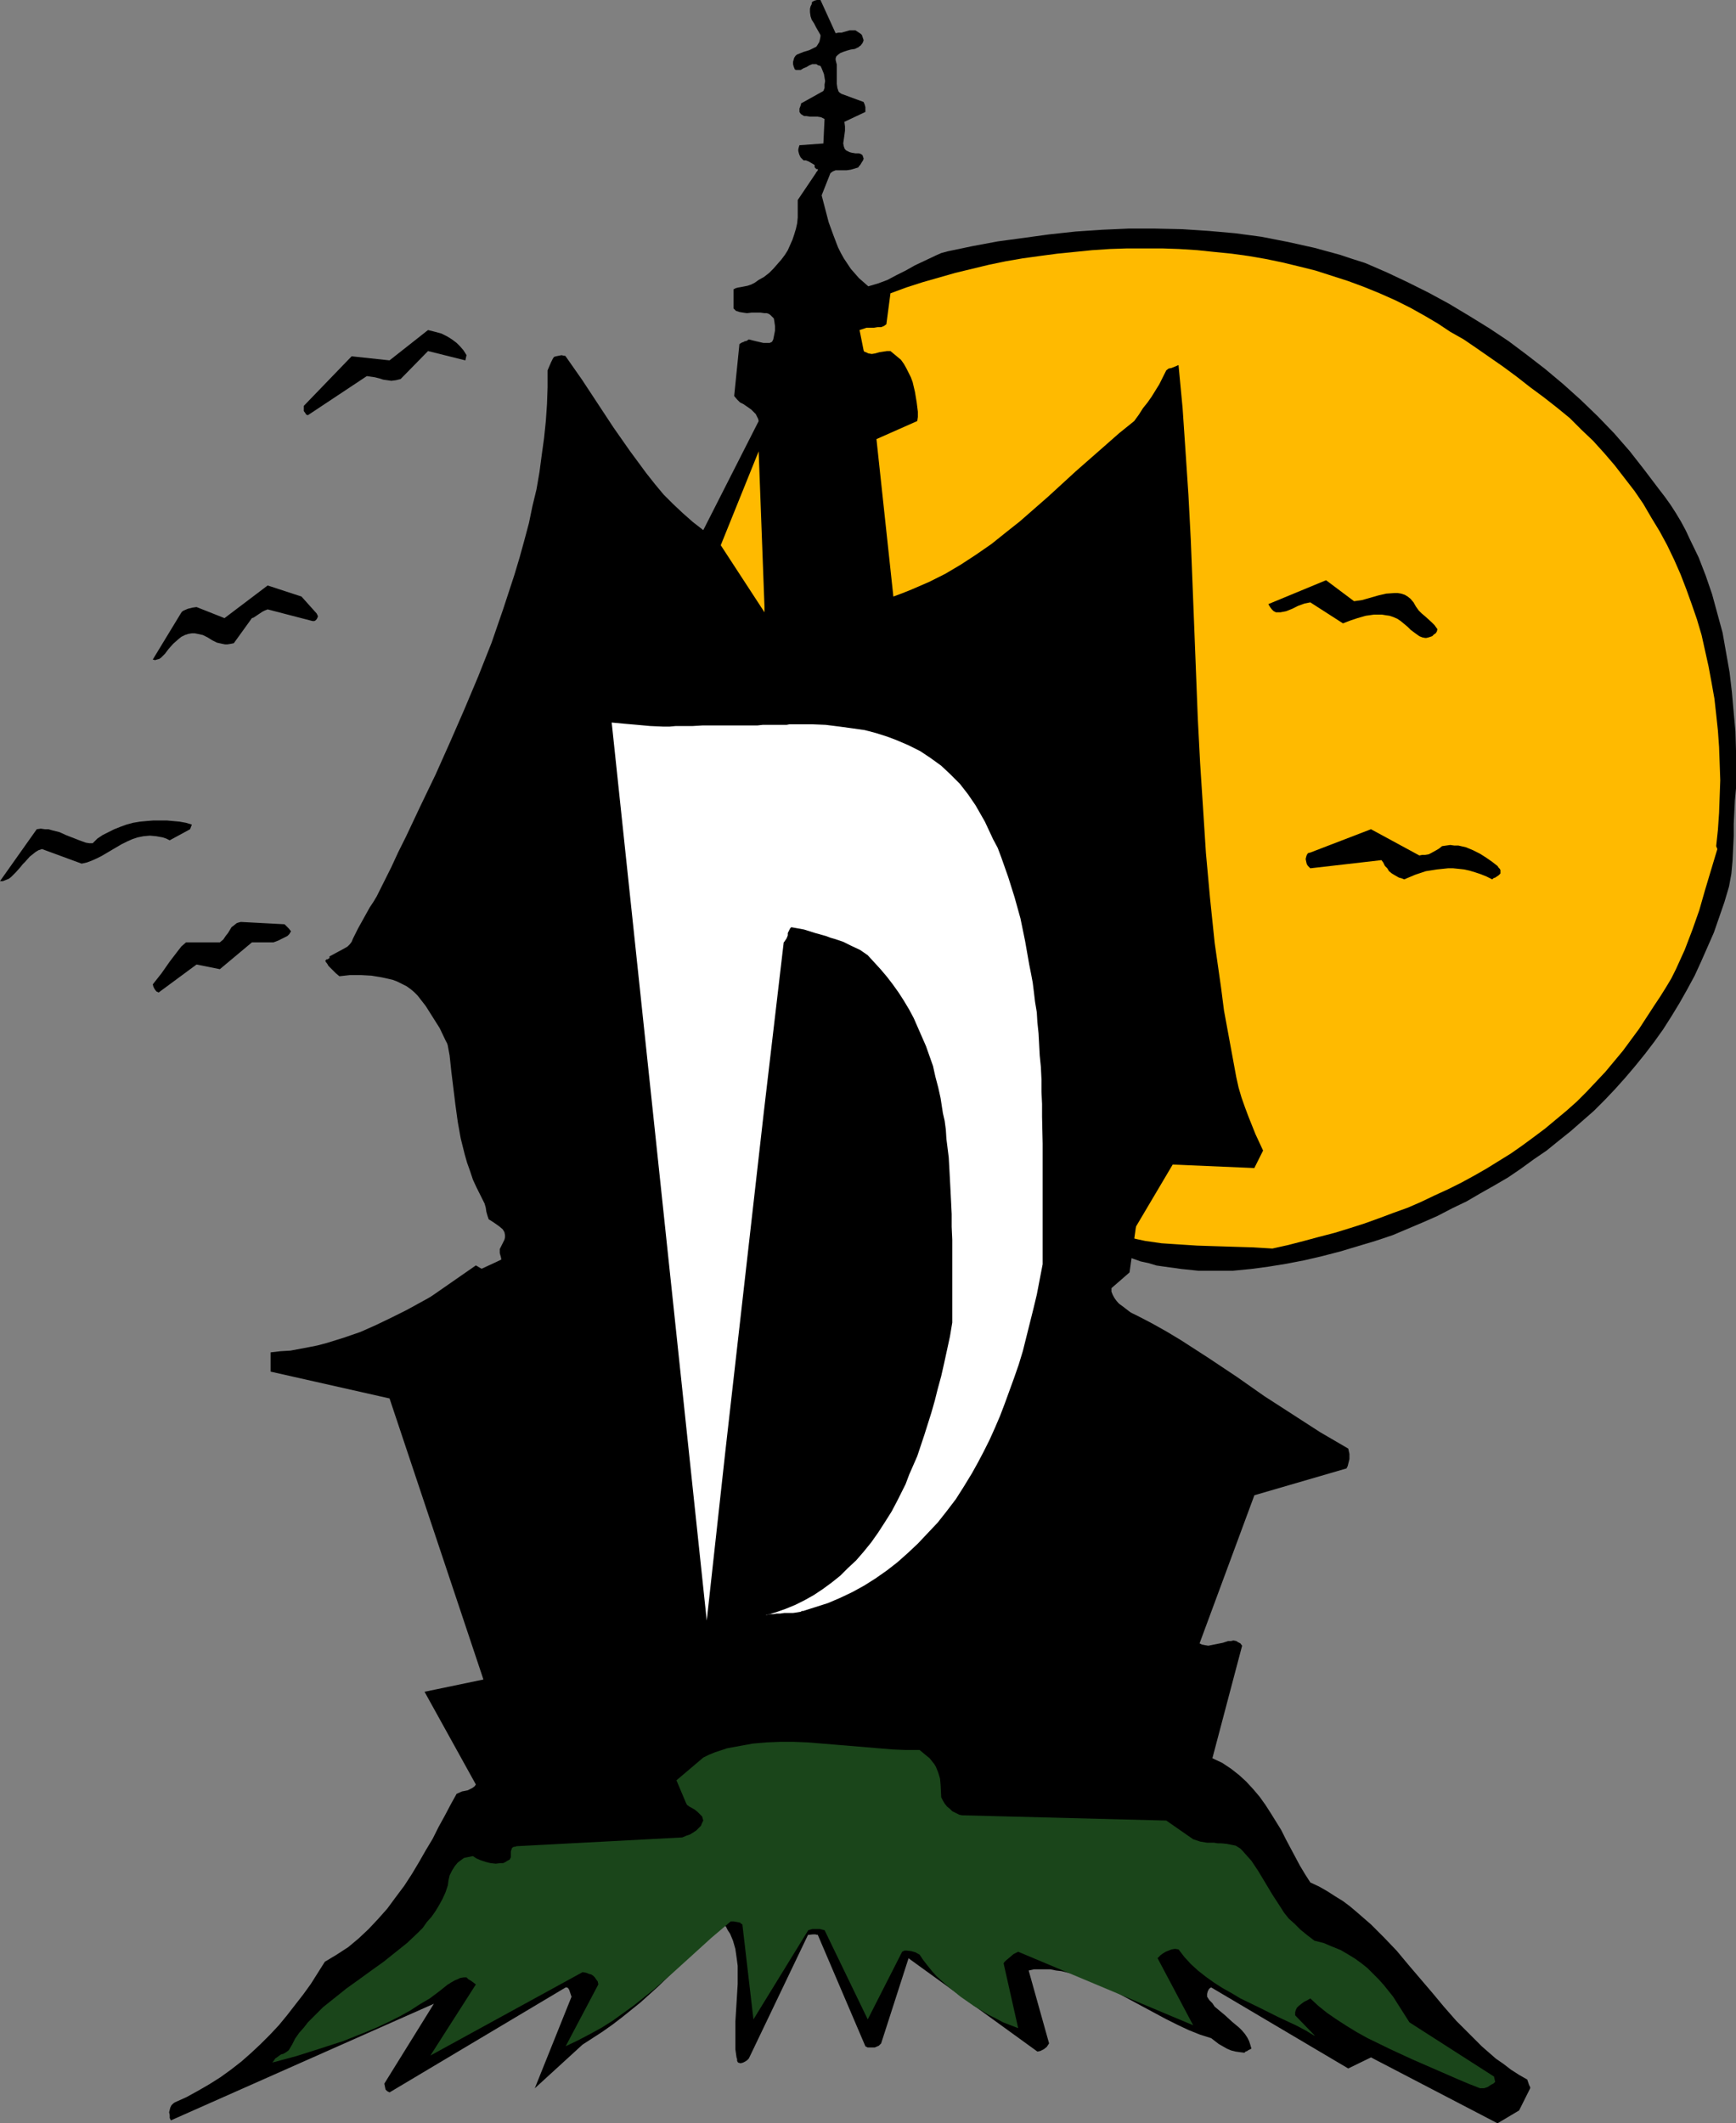 <?xml version="1.0" encoding="UTF-8" standalone="no"?>
<svg
   version="1.0"
   width="127.292mm"
   height="155.668mm"
   id="svg15"
   sodipodi:docname="Haunted House D.wmf"
   xmlns:inkscape="http://www.inkscape.org/namespaces/inkscape"
   xmlns:sodipodi="http://sodipodi.sourceforge.net/DTD/sodipodi-0.dtd"
   xmlns="http://www.w3.org/2000/svg"
   xmlns:svg="http://www.w3.org/2000/svg">
  <rect width="100%" height="100%" fill="#808080" stroke="none"/>
  <sodipodi:namedview
     id="namedview15"
     pagecolor="#ffffff"
     bordercolor="#000000"
     borderopacity="0.25"
     inkscape:showpageshadow="2"
     inkscape:pageopacity="0.0"
     inkscape:pagecheckerboard="0"
     inkscape:deskcolor="#d1d1d1"
     inkscape:document-units="mm" />
  <defs
     id="defs1">
    <pattern
       id="WMFhbasepattern"
       patternUnits="userSpaceOnUse"
       width="6"
       height="6"
       x="0"
       y="0" />
  </defs>
  <path
     style="fill:#000000;fill-opacity:1;fill-rule:evenodd;stroke:none"
     d="m 481.103,218.471 v -5.171 -5.333 l -0.162,-5.333 -0.485,-5.332 -0.485,-5.494 -0.646,-5.494 -0.97,-5.494 -0.97,-5.494 -1.454,-5.332 -1.454,-5.333 -1.778,-5.171 -1.939,-5.009 -2.424,-5.009 -1.131,-2.424 -1.293,-2.424 -1.454,-2.424 -1.454,-2.262 -1.616,-2.262 -1.616,-2.101 -4.04,-5.333 -4.04,-5.171 -4.363,-5.009 -4.525,-4.686 -4.687,-4.525 -4.848,-4.363 -5.01,-4.201 -5.01,-3.878 -5.171,-3.878 -5.333,-3.555 -5.495,-3.393 -5.656,-3.393 -5.656,-3.07 -5.818,-2.909 -5.818,-2.747 -5.979,-2.585 -3.555,-1.131 -3.394,-1.131 -3.555,-0.97 -3.555,-0.97 -7.272,-1.616 -7.434,-1.454 -7.272,-0.97 -7.272,-0.646 -7.434,-0.485 -7.434,-0.162 h -7.434 l -7.272,0.323 -7.272,0.485 -7.434,0.808 -7.111,0.97 -7.111,0.97 -6.949,1.293 -6.949,1.454 -1.778,0.485 -1.454,0.646 -3.071,1.454 -2.747,1.293 -2.586,1.454 -2.586,1.293 -2.424,1.293 -2.586,0.97 -2.747,0.808 -1.293,-1.131 -1.293,-1.131 -1.131,-1.293 -1.131,-1.293 -1.939,-2.909 -0.808,-1.454 -0.808,-1.616 -1.293,-3.393 -1.293,-3.555 -0.97,-3.717 -0.97,-3.717 2.424,-6.14 0.646,-0.485 0.808,-0.323 h 0.97 2.101 l 1.131,-0.162 1.131,-0.323 0.97,-0.323 0.162,-0.323 0.323,-0.323 0.485,-0.808 0.323,-0.485 0.162,-0.485 -0.162,-0.485 -0.162,-0.485 -0.485,-0.323 -0.485,-0.162 h -0.97 l -0.97,-0.162 -0.646,-0.162 -0.646,-0.323 -0.323,-0.162 -0.323,-0.323 -0.162,-0.323 -0.162,-0.485 -0.162,-0.808 0.162,-1.131 0.162,-1.131 0.162,-1.293 v -1.131 l -0.162,-1.293 5.818,-2.747 v -0.485 -0.808 l -0.162,-0.646 -0.323,-0.808 -6.141,-2.262 -0.485,-0.323 -0.323,-0.323 -0.162,-0.485 -0.162,-0.485 -0.162,-1.131 v -1.293 -1.293 -1.454 -1.293 l -0.323,-1.293 v -0.485 l 0.162,-0.485 0.485,-0.485 0.646,-0.485 0.808,-0.323 0.97,-0.323 1.131,-0.323 1.131,-0.162 0.97,-0.485 h 0.162 V 12.927 l 0.485,-0.323 0.485,-0.646 0.162,-0.323 0.162,-0.485 -0.162,-0.485 -0.162,-0.485 -0.162,-0.485 -0.323,-0.323 -0.485,-0.323 -0.485,-0.323 -0.485,-0.323 h -0.646 -0.97 l -1.131,0.323 -1.131,0.323 h -0.808 L 231.582,9.211 227.38,0 h -0.97 l -0.646,0.162 -0.323,0.162 -0.323,0.162 -0.162,0.323 V 1.131 l -0.323,0.646 -0.162,0.646 v 0.97 l 0.162,1.131 0.323,0.97 0.646,0.97 0.485,0.97 0.646,1.131 0.646,1.131 v 0.485 l -0.162,0.808 -0.162,0.646 -0.485,0.808 -0.323,0.485 -0.646,0.323 -0.646,0.323 -0.646,0.323 -1.616,0.485 -1.616,0.646 -0.323,0.162 -0.323,0.323 -0.323,0.485 -0.323,1.131 v 0.646 l 0.162,0.646 0.323,0.808 0.323,0.162 h 0.485 0.808 l 0.808,-0.485 0.808,-0.323 0.808,-0.485 0.808,-0.323 h 0.485 0.646 l 0.485,0.323 0.646,0.162 0.323,0.646 0.323,0.808 0.323,0.808 0.162,0.97 0.162,0.97 -0.162,0.97 v 0.97 l -0.323,0.808 -5.495,3.07 -0.323,0.162 -0.323,0.162 -0.162,0.646 -0.323,0.808 v 0.97 l 0.323,0.485 0.162,0.162 0.808,0.485 h 0.646 l 0.97,0.162 h 2.101 l 0.97,0.162 0.97,0.485 -0.323,6.787 -6.626,0.485 -0.162,0.485 -0.162,0.646 V 41.852 l 0.162,0.646 0.162,0.485 0.323,0.646 0.323,0.323 0.485,0.485 h 0.646 l 0.808,0.323 0.808,0.485 0.808,0.485 v 0.323 0.323 l 0.323,0.323 0.162,0.162 h 0.323 v 0 l 0.162,0.162 -0.162,0.162 v 0.162 l -0.323,0.323 -0.162,0.323 -5.01,7.433 v 1.616 1.616 1.616 l -0.162,1.616 -0.323,1.454 -0.485,1.616 -0.485,1.454 -0.646,1.454 -0.646,1.454 -0.808,1.293 -0.97,1.293 -1.131,1.293 -1.131,1.293 -1.131,1.131 -1.454,1.131 -1.454,0.808 -1.131,0.808 -0.97,0.485 -0.97,0.323 -0.808,0.162 -0.808,0.162 -0.97,0.162 -0.646,0.162 -0.646,0.323 v 5.333 l 0.323,0.323 0.323,0.323 0.97,0.323 0.97,0.162 1.131,0.162 1.293,-0.162 h 2.424 l 1.131,0.162 h 0.646 l 0.485,0.162 0.485,0.323 0.323,0.323 0.323,0.323 0.323,0.323 0.162,0.97 0.162,1.131 v 1.293 l -0.485,2.424 -0.162,0.323 -0.162,0.323 -0.646,0.323 h -0.808 -0.97 l -2.101,-0.485 -1.939,-0.485 -0.485,0.323 -0.323,0.162 h -0.162 -0.162 l -0.162,0.162 -0.485,0.162 -0.323,0.162 -0.485,0.323 -1.454,14.382 0.808,0.97 0.808,0.808 0.97,0.485 2.101,1.454 0.808,0.808 0.485,0.485 0.323,0.646 0.323,0.646 0.162,0.646 -15.353,30.218 -2.909,-2.262 -2.747,-2.424 -2.747,-2.585 -2.586,-2.585 -2.424,-2.909 -2.424,-3.07 -2.262,-3.07 -2.262,-3.07 -4.525,-6.464 -8.727,-13.25 -4.525,-6.464 -0.162,-0.162 h -0.323 l -0.646,-0.162 -0.808,0.162 -0.808,0.162 -0.485,0.162 -0.323,0.485 -0.485,0.97 -0.485,1.131 -0.485,1.131 v 4.686 l -0.162,4.686 -0.323,4.686 -0.485,4.686 -0.646,4.686 -0.646,4.848 -0.808,4.686 -1.131,4.686 -0.97,4.686 -1.293,4.848 -1.293,4.686 -1.454,4.848 -3.071,9.372 -3.232,9.372 -3.717,9.372 -3.879,9.211 -3.879,8.888 -4.04,9.049 -4.202,8.726 -4.04,8.564 -2.101,4.201 -1.939,4.201 -4.04,8.08 -0.97,1.616 -0.97,1.454 -1.616,2.909 -1.616,2.909 -1.454,2.909 -0.323,0.808 -0.485,0.646 -0.646,0.646 -0.808,0.485 -2.101,1.131 -2.101,1.131 v 0.485 l -0.323,0.162 -0.162,0.162 h -0.323 l -0.162,0.162 -0.162,0.162 v 0.162 l 0.162,0.323 0.162,0.162 0.323,0.485 0.162,0.323 0.323,0.323 0.808,0.808 0.97,0.97 0.97,0.808 2.909,-0.323 h 3.071 l 2.909,0.162 2.909,0.485 1.454,0.323 1.454,0.323 1.293,0.485 1.293,0.646 1.293,0.646 1.131,0.808 0.97,0.808 0.97,0.97 2.262,2.909 1.939,3.07 1.939,3.07 1.616,3.393 1.778,3.393 1.616,3.555 2.909,7.11 2.909,7.272 2.909,7.11 1.616,3.393 1.616,3.393 1.616,3.232 1.939,3.07 0.646,1.778 0.646,1.616 0.646,1.454 0.808,1.454 1.293,2.585 0.646,1.293 0.485,1.454 v 1.131 l -0.323,1.293 -0.323,1.131 -0.323,0.485 -0.323,0.485 -4.363,1.616 -4.363,2.101 -4.202,1.939 -4.04,2.262 -8.242,4.525 -8.242,4.525 -4.202,2.101 -4.363,2.101 -4.363,1.939 -4.687,1.616 -4.687,1.454 -2.424,0.646 -2.424,0.485 -2.586,0.485 -2.586,0.485 -2.747,0.162 -2.747,0.323 v 5.333 l 32.968,7.433 26.019,77.887 -16.322,3.393 14.221,25.693 -0.323,0.485 -0.646,0.485 -0.646,0.323 -0.646,0.323 -1.616,0.323 -1.454,0.646 -1.616,2.909 -1.616,3.07 -1.778,3.232 -1.616,3.232 -1.939,3.232 -1.939,3.393 -1.939,3.232 -2.101,3.232 -2.424,3.232 -2.262,3.07 -2.586,2.909 -2.586,2.747 -2.747,2.585 -2.909,2.424 -3.232,2.101 -1.616,0.97 -1.616,0.97 -1.939,3.07 -1.939,3.07 -2.101,2.909 -2.262,2.909 -2.262,2.909 -2.262,2.747 -2.424,2.585 -2.586,2.585 -2.586,2.424 -2.747,2.424 -2.909,2.262 -2.909,2.101 -3.071,1.939 -3.071,1.778 -3.232,1.778 -3.232,1.454 -0.485,0.323 -0.485,0.485 -0.323,0.646 -0.162,0.646 -0.162,0.646 0.162,0.808 v 0.808 l 0.323,0.646 72.885,-32.318 -13.737,22.138 0.162,0.808 0.162,0.808 0.485,0.485 0.323,0.162 0.323,0.162 48.805,-29.086 h 0.323 l 0.323,0.162 0.323,0.485 0.323,0.97 0.323,0.97 -10.181,25.37 13.252,-12.119 2.747,-1.778 2.747,-1.778 2.747,-1.939 2.747,-2.101 5.01,-4.04 4.848,-4.363 4.687,-4.525 4.525,-4.686 4.202,-4.525 4.04,-4.686 0.646,0.97 0.808,0.808 0.485,0.97 0.646,0.97 0.808,1.939 0.646,2.262 0.323,2.262 0.323,2.424 v 2.424 2.585 l -0.323,5.333 -0.323,5.171 v 2.585 2.424 2.585 l 0.323,2.262 0.162,0.485 v 0.485 l 0.162,0.323 0.162,0.162 0.646,0.162 0.646,-0.162 0.646,-0.323 0.485,-0.323 0.485,-0.485 0.162,-0.323 16.322,-34.096 v 0.162 l 1.293,-0.162 h 0.646 l 0.646,0.162 v -0.162 l 13.252,31.025 0.646,0.323 h 0.646 0.646 0.646 l 1.131,-0.485 0.323,-0.323 0.323,-0.323 7.596,-23.592 35.715,25.855 0.808,-0.162 0.97,-0.485 0.808,-0.646 0.646,-0.97 -5.656,-20.199 1.454,-0.323 h 1.454 1.616 1.454 l 1.616,0.323 1.454,0.162 3.232,0.808 3.071,1.131 3.232,1.293 3.232,1.454 3.232,1.616 12.929,6.948 3.232,1.616 3.071,1.454 3.232,1.293 3.071,0.97 2.101,1.616 1.131,0.646 1.131,0.646 1.131,0.485 1.293,0.323 1.131,0.162 1.293,0.162 0.323,-0.323 0.485,-0.162 v 0 l 0.162,-0.162 0.323,-0.162 0.646,-0.323 -0.323,-1.131 -0.323,-0.97 -0.485,-0.97 -0.646,-0.97 -0.808,-0.97 -0.808,-0.808 -1.939,-1.616 -1.939,-1.778 -1.939,-1.616 -0.97,-0.808 -0.646,-0.97 -0.808,-0.808 -0.646,-0.97 v -0.808 l 0.162,-0.646 0.323,-0.646 0.323,-0.323 0.323,-0.162 37.978,22.461 6.303,-3.07 35.069,18.26 5.979,-3.555 3.071,-6.14 v -0.162 -0.162 l -0.323,-0.646 -0.485,-1.454 -2.263,-1.293 -2.262,-1.454 -2.101,-1.616 -2.101,-1.454 -3.879,-3.393 -3.555,-3.555 -3.555,-3.555 -3.394,-3.878 -3.232,-3.878 -6.626,-7.756 -3.232,-3.878 -3.555,-3.717 -3.555,-3.555 -3.717,-3.232 -2.101,-1.778 -1.939,-1.454 -2.101,-1.293 -2.262,-1.454 -2.262,-1.293 -2.424,-1.131 -1.454,-2.262 -1.454,-2.424 -2.586,-4.848 -1.293,-2.424 -1.293,-2.585 -2.909,-4.686 -1.454,-2.262 -1.616,-2.262 -1.778,-2.101 -1.939,-2.101 -1.939,-1.778 -2.262,-1.778 -2.424,-1.616 -2.747,-1.293 8.242,-31.187 -0.485,-0.646 -0.646,-0.323 -0.485,-0.323 -0.808,-0.162 -0.646,0.162 h -0.808 l -1.454,0.485 -0.808,0.162 -0.808,0.162 -1.616,0.323 -0.808,0.162 -0.97,-0.162 -0.808,-0.162 -0.646,-0.323 15.191,-41.044 25.534,-7.433 0.323,-0.646 0.162,-0.646 0.323,-1.293 v -1.454 l -0.323,-1.454 -3.879,-2.262 -3.879,-2.262 -7.757,-5.009 -7.757,-5.009 -7.596,-5.333 -7.757,-5.171 -7.757,-5.009 -4.04,-2.424 -4.04,-2.262 -4.04,-2.101 -4.04,-1.939 -0.97,-1.293 -0.808,-0.97 -1.293,-1.778 -1.454,-1.939 -0.323,-0.485 -0.485,-0.485 -0.808,-1.131 4.687,-7.433 2.101,0.808 2.101,0.808 2.262,0.808 2.262,0.485 2.101,0.646 2.262,0.323 4.687,0.646 4.687,0.485 h 4.848 4.687 l 5.01,-0.485 4.848,-0.646 5.01,-0.808 5.01,-0.97 4.848,-1.131 5.01,-1.293 4.848,-1.454 4.848,-1.454 4.848,-1.616 4.202,-1.778 4.202,-1.778 4.04,-1.778 4.04,-2.101 4.04,-1.939 3.879,-2.262 3.717,-2.101 3.879,-2.262 3.555,-2.424 3.555,-2.585 3.555,-2.424 3.394,-2.747 3.232,-2.585 6.464,-5.656 3.071,-3.07 2.909,-3.07 2.747,-3.07 2.747,-3.232 2.747,-3.393 2.586,-3.393 2.424,-3.393 2.262,-3.555 2.262,-3.717 2.101,-3.717 2.101,-3.878 1.778,-3.878 1.778,-4.04 1.778,-4.04 1.454,-4.201 1.454,-4.201 1.293,-4.363 0.646,-3.555 0.323,-3.555 0.162,-3.393 0.162,-3.393 v -3.393 l 0.162,-3.393 0.162,-3.232 z"
     id="path1" />
  <path
     style="fill:#ffba00;fill-opacity:1;fill-rule:evenodd;stroke:none"
     d="m 475.608,234.469 0.485,-4.525 0.323,-4.686 0.162,-4.525 0.162,-4.525 -0.162,-4.686 -0.162,-4.525 -0.323,-4.525 -0.485,-4.525 -0.485,-4.363 -0.808,-4.525 -0.808,-4.363 -0.97,-4.363 -0.97,-4.363 -1.293,-4.363 -1.454,-4.201 -1.454,-4.04 -1.616,-4.201 -1.778,-4.04 -1.939,-4.04 -2.101,-3.878 -2.262,-3.717 -2.262,-3.878 -2.424,-3.555 -2.747,-3.555 -2.747,-3.555 -2.909,-3.393 -3.071,-3.393 -3.232,-3.07 -3.232,-3.232 -3.555,-2.909 -3.717,-2.909 -3.717,-2.747 -3.717,-2.909 -3.717,-2.747 -3.717,-2.585 -3.717,-2.585 -3.555,-2.424 -3.717,-2.101 -3.394,-2.262 -3.555,-2.101 -4.04,-2.262 -4.202,-2.101 -4.363,-1.939 -4.363,-1.778 -4.363,-1.616 -4.525,-1.454 -4.525,-1.454 -4.525,-1.131 -4.687,-1.131 -4.687,-0.97 -4.687,-0.808 -4.687,-0.646 -4.848,-0.485 -4.687,-0.485 -5.01,-0.323 -4.687,-0.162 h -4.848 -4.848 l -4.848,0.162 -4.848,0.323 -4.848,0.485 -4.848,0.485 -4.848,0.646 -4.687,0.646 -4.687,0.808 -4.687,0.97 -4.687,1.131 -4.687,1.131 -4.525,1.293 -4.525,1.293 -4.525,1.454 -4.363,1.616 -1.131,8.564 -0.646,0.485 -0.808,0.323 h -0.97 l -0.97,0.162 h -2.101 l -0.97,0.323 -0.97,0.323 1.131,5.656 0.162,0.323 0.485,0.162 0.646,0.323 0.97,0.162 0.97,-0.162 1.131,-0.323 2.101,-0.323 h 0.97 l 0.97,0.808 0.97,0.808 0.97,0.808 0.808,1.131 0.646,1.131 0.646,1.293 0.646,1.293 0.485,1.293 0.646,2.747 0.485,2.909 0.323,2.585 v 1.454 l -0.162,1.131 -11.312,5.009 4.687,43.63 2.586,-0.97 2.424,-0.97 4.848,-2.101 4.525,-2.262 4.363,-2.585 4.202,-2.747 4.202,-2.909 4.04,-3.232 3.879,-3.07 3.879,-3.393 3.879,-3.393 7.757,-7.11 7.919,-6.948 4.04,-3.555 4.202,-3.393 1.293,-1.778 1.131,-1.778 1.293,-1.616 1.131,-1.616 2.101,-3.393 0.97,-1.939 0.97,-1.939 0.646,-0.485 0.808,-0.162 0.808,-0.323 1.131,-0.485 1.131,11.958 0.808,11.958 0.808,12.119 0.646,12.281 0.97,24.562 0.485,12.443 0.485,12.443 0.646,12.443 0.808,12.443 0.808,12.604 1.131,12.443 1.293,12.443 1.778,12.443 0.808,6.302 1.131,6.14 1.131,6.14 1.131,6.14 0.646,2.909 0.808,2.747 0.97,2.747 0.97,2.585 0.97,2.424 0.97,2.424 2.101,4.525 -2.424,4.848 -22.625,-0.97 -11.959,20.199 2.101,0.485 2.262,0.485 2.262,0.323 2.262,0.323 4.848,0.323 5.01,0.323 5.01,0.162 5.171,0.162 5.333,0.162 5.333,0.323 4.363,-0.97 4.363,-1.131 4.202,-1.131 4.363,-1.131 4.202,-1.293 4.04,-1.293 4.04,-1.454 3.879,-1.454 4.04,-1.454 3.717,-1.616 3.717,-1.778 3.879,-1.778 3.555,-1.778 3.555,-1.939 3.394,-1.939 3.394,-2.101 3.394,-2.101 3.232,-2.262 3.071,-2.262 3.232,-2.424 2.909,-2.424 2.909,-2.424 2.909,-2.585 2.747,-2.747 2.586,-2.747 2.586,-2.747 2.424,-2.909 2.424,-2.909 2.262,-3.07 2.262,-3.07 2.101,-3.232 2.101,-3.232 1.616,-2.424 1.616,-2.585 1.454,-2.424 1.293,-2.585 2.424,-5.333 2.101,-5.494 1.939,-5.494 1.616,-5.656 3.394,-11.311 z"
     id="path2" />
  <path
     style="fill:#000000;fill-opacity:1;fill-rule:evenodd;stroke:none"
     d="m 415.005,239.963 -1.454,-1.131 -1.616,-1.131 -1.778,-1.131 -1.939,-0.97 -1.939,-0.808 -2.101,-0.485 h -1.131 l -1.131,-0.162 -1.131,0.162 -1.131,0.162 -0.808,0.646 -0.808,0.485 -1.454,0.808 -0.646,0.323 -0.97,0.162 h -0.808 l -0.808,0.162 -13.413,-7.272 -16.807,6.464 -0.646,0.162 -0.323,0.485 -0.162,0.485 -0.162,0.646 0.162,0.808 0.162,0.646 0.323,0.485 0.646,0.646 19.716,-2.262 0.485,0.646 0.485,0.97 0.646,0.646 0.485,0.808 0.808,0.646 0.808,0.485 1.131,0.646 0.646,0.162 0.808,0.323 3.071,-1.293 2.909,-0.97 3.071,-0.485 3.071,-0.323 h 1.454 l 1.616,0.162 1.454,0.162 1.454,0.323 1.616,0.485 1.454,0.485 1.616,0.646 1.616,0.808 0.323,-0.323 0.485,-0.162 0.97,-0.646 0.485,-0.485 v -0.646 -0.323 l -0.162,-0.323 -0.323,-0.323 z"
     id="path3" />
  <path
     style="fill:#1a451a;fill-opacity:1;fill-rule:evenodd;stroke:none"
     d="m 414.036,575.426 -23.433,-15.028 -2.262,-3.555 -2.262,-3.555 -1.293,-1.616 -1.293,-1.616 -1.454,-1.616 -1.454,-1.454 -1.616,-1.616 -1.616,-1.293 -1.778,-1.293 -2.101,-1.293 -1.939,-1.131 -2.424,-0.97 -2.262,-0.97 -2.586,-0.646 -2.101,-1.616 -1.778,-1.454 -1.616,-1.616 -1.616,-1.454 -1.293,-1.616 -1.131,-1.778 -2.101,-3.232 -1.939,-3.232 -1.939,-3.232 -1.939,-2.909 -1.293,-1.454 -1.293,-1.454 -0.485,-0.485 -1.293,-0.808 -0.808,-0.162 -1.616,-0.323 -1.616,-0.162 h -0.97 l -0.97,-0.162 h -1.939 l -1.939,-0.323 -1.939,-0.646 -7.434,-5.171 -56.562,-1.454 -0.808,-0.162 -0.97,-0.485 -0.97,-0.485 -0.646,-0.646 -0.808,-0.646 -0.646,-0.808 -0.485,-0.808 -0.485,-0.97 -0.162,-3.393 -0.162,-1.778 -0.485,-1.616 -0.646,-1.616 -0.485,-0.808 -0.646,-0.808 -0.646,-0.808 -0.808,-0.646 -0.97,-0.808 -0.97,-0.808 h -3.879 l -3.717,-0.162 -7.757,-0.646 -7.757,-0.646 -7.919,-0.646 -3.879,-0.162 h -3.717 l -3.879,0.162 -3.717,0.323 -3.555,0.646 -3.555,0.646 -3.394,1.131 -1.616,0.646 -1.616,0.808 -7.434,6.302 2.586,6.14 0.323,0.646 0.646,0.485 1.454,0.808 0.808,0.646 0.646,0.646 0.646,0.646 0.323,1.131 -0.323,0.646 -0.323,0.808 -0.646,0.646 -0.646,0.646 -0.97,0.646 -0.808,0.485 -0.97,0.323 -1.131,0.485 -45.896,2.424 -0.485,0.162 h -0.323 l -0.485,0.323 -0.162,0.485 -0.162,0.485 v 1.131 0.485 l -0.323,0.646 -0.646,0.323 -0.485,0.323 -0.646,0.323 h -0.646 l -1.454,0.162 -1.454,-0.162 -1.293,-0.323 -1.454,-0.485 -1.131,-0.485 -0.97,-0.646 -0.808,0.162 -0.808,0.162 -0.808,0.162 -0.485,0.323 -1.293,0.97 -0.808,0.97 -0.808,1.293 -0.646,1.293 -0.323,1.454 -0.162,1.293 -0.646,1.939 -0.808,1.778 -0.97,1.778 -0.97,1.616 -1.131,1.616 -1.293,1.454 -1.131,1.616 -1.454,1.454 -2.909,2.747 -3.232,2.585 -3.232,2.585 -3.394,2.424 -3.555,2.585 -3.394,2.424 -3.232,2.585 -3.232,2.585 -2.747,2.747 -1.454,1.454 -1.131,1.454 -1.293,1.454 -1.131,1.616 -0.808,1.616 -0.97,1.616 -0.646,0.485 -0.808,0.485 -0.646,0.162 -0.485,0.323 -0.646,0.485 -0.485,0.323 -0.323,0.485 -0.485,0.646 6.626,-1.778 6.626,-2.101 6.464,-2.101 6.464,-2.585 3.071,-1.293 3.071,-1.454 2.909,-1.454 2.909,-1.616 2.747,-1.778 2.747,-1.616 2.586,-1.939 2.424,-1.939 0.323,-0.162 0.485,-0.323 1.131,-0.646 0.808,-0.323 0.646,-0.323 0.97,-0.162 h 0.808 l 0.485,0.485 0.808,0.485 1.293,0.97 -12.605,19.714 42.179,-23.108 0.97,0.162 0.808,0.323 0.646,0.162 0.485,0.323 0.485,0.485 0.323,0.485 0.485,0.646 0.162,0.808 -9.05,17.129 3.394,-1.616 3.394,-1.778 3.232,-1.778 3.071,-1.939 2.909,-2.101 2.909,-2.101 5.656,-4.525 5.333,-4.686 5.171,-4.686 5.333,-4.848 5.333,-4.525 h 0.808 l 0.97,0.162 0.808,0.162 0.323,0.323 0.323,0.162 v 0 l 3.071,26.339 15.191,-24.723 1.131,-0.323 h 1.131 0.97 l 0.646,0.162 0.646,0.162 11.959,24.723 9.535,-18.745 0.646,-0.323 h 0.646 l 1.293,0.162 1.131,0.323 1.131,0.646 0.97,1.454 1.131,1.454 1.293,1.616 1.293,1.454 1.616,1.454 1.616,1.454 1.616,1.293 1.778,1.454 3.717,2.585 4.04,2.424 1.939,0.97 2.101,1.131 2.101,0.808 2.101,0.808 -4.04,-17.937 0.162,-0.323 0.485,-0.485 0.97,-0.808 1.131,-0.97 1.293,-0.646 48.482,20.36 -9.858,-18.583 0.323,-0.323 0.485,-0.485 0.646,-0.485 0.808,-0.485 0.808,-0.323 0.808,-0.323 0.97,-0.162 0.97,0.162 1.616,2.101 1.778,1.939 1.939,1.778 2.262,1.778 2.262,1.616 2.262,1.454 2.586,1.454 2.424,1.454 5.333,2.585 5.171,2.585 5.171,2.424 2.424,1.293 2.424,1.454 V 563.953 l -5.333,-5.494 v -0.808 l 0.162,-0.646 0.323,-0.646 0.485,-0.485 0.808,-0.646 0.646,-0.485 0.97,-0.485 0.808,-0.485 2.262,2.101 2.424,1.939 2.586,1.778 2.747,1.778 2.909,1.778 2.909,1.616 6.303,3.07 6.303,2.909 6.303,2.747 6.303,2.747 3.071,1.293 2.909,1.131 h 1.131 l 0.97,-0.323 0.97,-0.646 0.646,-0.323 0.485,-0.485 z"
     id="path4" />
  <path
     style="fill:#000000;fill-opacity:1;fill-rule:evenodd;stroke:none"
     d="m 398.36,174.357 -0.808,-1.131 -0.808,-0.808 -1.778,-1.616 -0.97,-0.808 -0.808,-0.808 -0.808,-1.131 -0.646,-1.131 -0.808,-0.97 -0.808,-0.646 -0.808,-0.485 -0.97,-0.323 -0.97,-0.162 h -0.97 l -2.262,0.162 -2.101,0.485 -2.262,0.646 -2.262,0.646 -2.262,0.323 -7.757,-5.817 -15.999,6.625 0.485,0.808 0.485,0.646 0.485,0.485 0.646,0.323 h 0.646 0.646 l 0.808,-0.162 0.808,-0.162 1.616,-0.646 1.616,-0.808 1.778,-0.646 0.808,-0.162 0.808,-0.162 9.05,5.817 2.101,-0.808 1.939,-0.646 2.262,-0.646 2.262,-0.323 h 1.131 1.131 l 0.97,0.162 1.131,0.162 0.97,0.323 1.131,0.485 0.97,0.646 0.97,0.808 0.97,0.808 0.808,0.808 0.646,0.485 0.646,0.485 1.131,0.808 0.808,0.323 0.808,0.162 h 0.323 l 0.646,-0.162 0.97,-0.323 0.485,-0.485 0.485,-0.323 0.323,-0.485 z"
     id="path5" />
  <path
     style="fill:#000000;fill-opacity:1;fill-rule:evenodd;stroke:none"
     d="m 363.13,402.2 -52.037,-40.236 -1.131,-0.808 -0.485,-0.485 -0.485,-0.646 -0.323,-0.646 -0.323,-0.646 -0.323,-0.808 v -0.97 l 5.01,-4.363 5.171,-36.843 0.323,-0.808 0.485,-0.485 0.646,-0.485 0.646,-0.323 0.808,-0.323 0.646,-0.323 0.808,-0.323 0.646,-0.323 13.898,3.393 0.323,-0.323 0.323,-0.162 h 0.162 v -0.162 l 0.162,-0.162 0.323,-0.162 0.646,-0.485 v -1.616 l -0.323,-1.616 -0.485,-3.393 -0.808,-3.232 -0.97,-3.393 -0.97,-3.393 -0.97,-3.555 -0.646,-3.555 -0.323,-1.778 -0.162,-1.939 -1.616,-19.553 -3.232,-39.428 -1.454,-19.714 -1.454,-19.553 -1.131,-19.714 -0.808,-19.553 -0.323,-9.857 -0.162,-9.695 -2.101,4.686 -2.262,4.525 -2.424,4.525 -2.424,4.363 -5.171,8.726 -5.333,8.564 -10.989,16.805 -5.656,8.403 -5.333,8.403 -5.333,8.564 -5.01,8.726 -2.424,4.525 -2.262,4.525 -2.262,4.686 -1.939,4.686 -2.101,4.848 -1.778,4.848 -1.616,5.009 -1.454,5.009 -1.454,5.333 -1.131,5.332 -0.97,5.494 -0.808,5.656 -0.323,0.646 -0.162,0.646 -0.162,0.485 -0.162,0.323 v 0.162 l -0.162,0.162 v 0.162 l -0.162,0.162 -0.485,0.162 -0.646,0.323 -0.808,0.485 -1.131,0.323 h -0.646 -0.646 l -1.131,-0.323 -1.131,-0.646 -0.808,-0.646 -0.97,-0.808 -0.97,-0.646 -1.131,-0.808 -1.454,-0.323 h -1.939 -1.939 l -1.939,-0.323 -1.939,-0.323 -1.778,-0.485 -1.939,-0.485 -1.939,-0.646 -1.778,-0.808 -1.131,0.323 -0.97,0.162 -1.131,-0.162 -0.646,-0.162 -0.808,-0.162 -1.454,-3.07 -1.454,-3.07 -2.909,-6.625 -2.747,-6.787 -2.909,-6.787 -2.747,-6.948 -3.071,-6.787 -3.071,-6.625 -1.616,-3.07 -1.616,-3.232 -0.808,-2.909 -0.97,-2.747 -1.131,-2.585 -1.131,-2.585 -2.424,-5.171 -1.131,-2.585 -0.97,-2.747 -2.262,-4.686 -2.101,-4.686 -1.939,-5.009 -1.939,-4.848 -3.394,-9.857 -3.232,-10.019 -3.071,-9.857 -1.454,-4.848 -1.454,-4.848 -2.909,-9.534 -1.616,-4.525 -1.454,-4.525 -0.162,-0.646 -0.162,-0.808 -0.162,-0.97 -0.162,-0.808 -0.323,-0.808 -0.97,1.778 -0.646,1.939 -0.646,1.939 -0.485,1.939 -0.97,4.04 -0.646,4.201 -0.808,4.04 -0.485,2.101 -0.485,1.939 -0.646,2.101 -0.97,1.778 -0.97,1.939 -1.131,1.616 -1.293,5.333 -1.293,5.171 -1.454,5.009 -1.616,5.171 -1.616,5.009 -1.778,5.009 -3.717,9.857 -7.919,19.553 -3.717,9.857 -3.555,10.019 -2.586,4.363 -5.333,9.049 -2.586,4.363 -2.262,4.363 -2.101,4.201 -0.97,2.262 -0.646,2.101 -0.808,2.262 -0.485,2.101 10.181,0.646 1.616,1.616 1.454,1.939 1.454,1.939 1.131,1.778 0.97,1.939 0.97,2.101 0.808,1.939 0.646,2.101 0.646,2.101 0.646,2.101 0.808,4.363 0.808,4.363 0.485,4.525 1.131,9.211 0.646,4.686 0.808,4.525 1.131,4.525 0.646,2.262 0.808,2.262 0.808,2.424 0.97,2.101 1.131,2.262 1.131,2.262 0.323,1.131 0.162,1.131 0.323,1.131 0.323,0.97 0.808,0.485 0.97,0.646 1.131,0.808 0.97,0.808 0.485,0.808 0.162,0.808 v 0.646 l -0.162,0.646 -0.646,1.293 -0.323,0.646 -0.323,0.646 v 1.131 l 0.323,1.131 0.162,0.97 0.323,1.293 v 0.485 l -0.162,0.485 -0.162,0.485 -0.323,0.485 -0.323,0.162 -0.485,0.323 -0.646,0.162 -0.646,0.162 -4.687,-2.747 -38.624,26.824 81.934,28.763 23.918,51.063 65.935,-1.293 1.616,-2.585 1.293,-2.747 1.131,-2.909 0.97,-3.07 1.939,-6.14 0.808,-3.232 0.808,-3.07 0.97,-3.07 1.131,-3.07 1.131,-2.909 1.454,-2.747 1.616,-2.585 0.97,-1.293 0.97,-1.131 1.131,-0.97 1.131,-1.131 1.293,-0.97 1.293,-0.808 77.248,-8.564 z"
     id="path6" />
  <path
     style="fill:#000000;fill-opacity:1;fill-rule:evenodd;stroke:none"
     d="m 303.335,221.38 v -4.363 l -0.808,-0.162 h -0.646 -1.293 l -1.293,0.485 -1.293,0.646 -1.293,0.97 -1.293,1.131 -1.293,1.293 -1.293,1.293 -2.586,2.747 -2.586,2.585 -1.293,1.131 -1.293,1.131 -1.454,0.646 -1.454,0.485 h -0.323 -0.485 l -1.131,-0.162 h -0.485 l -0.646,0.162 -0.485,0.162 -0.485,0.485 -0.162,0.485 -0.162,0.162 -0.323,0.162 h -0.162 l -0.162,0.162 -0.162,0.323 0.162,0.485 0.162,0.162 0.162,0.485 -7.757,9.695 v 0.485 0.323 0.323 l 0.162,0.323 0.485,0.323 0.485,0.162 1.454,0.162 0.808,0.323 0.808,0.323 0.323,3.393 0.162,3.555 0.162,3.555 v 3.555 3.555 l -0.162,3.555 -0.162,3.555 -0.323,3.717 -0.485,3.555 -0.485,3.555 -0.646,3.555 -0.808,3.393 -0.808,3.555 -0.97,3.393 -1.131,3.393 -1.293,3.232 -0.162,0.646 0.162,0.485 0.162,0.485 0.323,0.323 0.97,0.808 0.97,0.808 18.585,-2.262 z"
     id="path7" />
  <path
     style="fill:#000000;fill-opacity:1;fill-rule:evenodd;stroke:none"
     d="m 246.45,109.72 -0.485,-1.616 h -0.162 -0.162 l -0.485,-0.485 -0.485,-0.485 -0.646,-0.646 -1.293,-0.485 -1.131,-0.162 -1.131,-0.162 h -0.97 -1.131 -2.262 -1.293 l -0.97,-0.808 -0.97,-0.808 -0.808,-0.97 -0.646,-1.131 -0.646,-1.293 -0.323,-1.131 -0.323,-1.454 -0.323,-1.293 -0.162,-2.909 -0.323,-2.909 v -2.909 l -0.323,-2.585 5.01,-3.393 -7.434,-12.443 -6.303,8.888 1.616,5.494 -2.586,18.583 -8.565,0.485 -0.162,0.485 v 0.485 0.162 l 0.162,0.323 0.485,0.485 0.97,0.485 0.808,0.323 0.808,0.323 0.808,0.323 0.323,0.485 6.141,74.332 0.485,0.485 0.485,0.323 1.131,0.323 1.454,0.323 h 1.454 l 1.454,-0.323 1.454,-0.485 1.293,-0.485 1.293,-0.808 0.646,-0.646 0.646,-0.646 1.454,-0.808 1.293,-0.808 1.293,-0.485 1.131,-0.646 0.97,-0.485 0.97,-0.808 0.323,-0.323 0.323,-0.646 -4.848,-50.093 -1.778,-7.595 0.323,-0.485 0.485,-0.646 0.485,-0.485 0.646,-0.646 0.646,-0.808 0.808,-0.485 0.97,-0.323 0.97,-0.323 7.111,-1.293 z"
     id="path8" />
  <path
     style="fill:#ffba00;fill-opacity:1;fill-rule:evenodd;stroke:none"
     d="m 211.866,168.216 -1.616,-43.145 -10.504,26.016 12.12,18.583 z"
     id="path9" />
  <path
     style="fill:#000000;fill-opacity:1;fill-rule:evenodd;stroke:none"
     d="m 189.08,310.093 -1.616,-4.686 -1.454,-4.686 -1.131,-5.009 -1.131,-4.848 -0.808,-5.009 -0.808,-5.009 -0.485,-5.009 -0.485,-5.171 -0.323,-5.009 -0.323,-5.171 -0.323,-10.342 -0.162,-10.18 -0.323,-10.18 -32.16,-23.269 -0.808,2.585 -0.485,2.747 -0.485,2.747 -0.162,2.747 -0.162,2.747 v 2.909 l 0.162,2.747 0.323,2.909 0.323,2.909 0.485,2.909 1.293,5.979 1.616,6.14 1.616,5.979 1.778,6.14 1.778,6.14 1.616,6.14 1.454,6.14 1.131,6.14 0.485,3.07 0.323,3.07 0.323,3.07 0.162,3.07 v 3.07 l -0.162,2.909 19.554,8.564 0.162,0.162 0.162,0.323 0.323,0.485 0.808,0.646 0.808,0.646 0.485,0.323 0.646,0.323 0.646,0.162 0.646,0.162 1.454,-0.162 1.616,-0.162 0.323,-0.162 0.162,-0.162 0.646,-0.646 0.323,-0.808 z"
     id="path10" />
  <path
     style="fill:#000000;fill-opacity:1;fill-rule:evenodd;stroke:none"
     d="m 129.285,98.409 -0.808,-1.293 -0.97,-1.131 -0.97,-0.97 -1.293,-0.97 -1.293,-0.808 -1.616,-0.808 -1.778,-0.485 -1.939,-0.485 -10.666,8.403 -10.504,-1.131 -13.252,13.735 v 0.808 0.646 l 0.485,0.646 0.162,0.323 0.485,0.162 16.322,-10.827 1.131,0.162 1.131,0.162 1.293,0.323 0.97,0.323 1.131,0.162 1.131,0.162 1.293,-0.162 1.293,-0.323 7.596,-7.756 10.343,2.585 z"
     id="path11" />
  <path
     style="fill:#000000;fill-opacity:1;fill-rule:evenodd;stroke:none"
     d="m 87.752,169.994 -4.202,-4.686 -9.373,-3.07 -11.959,9.049 -7.757,-3.07 -1.131,0.162 -1.293,0.323 -1.131,0.485 -0.485,0.323 -0.323,0.485 -7.757,12.766 0.646,0.162 0.485,-0.162 0.646,-0.162 0.485,-0.323 0.485,-0.485 0.646,-0.646 0.485,-0.646 0.485,-0.646 1.293,-1.454 1.454,-1.293 0.808,-0.646 0.97,-0.485 0.97,-0.323 0.97,-0.162 h 0.808 l 0.808,0.162 1.454,0.323 1.293,0.646 1.293,0.808 1.293,0.646 1.454,0.323 0.808,0.162 h 0.646 l 0.97,-0.162 0.808,-0.162 5.01,-6.948 0.485,-0.162 0.485,-0.323 0.485,-0.323 0.485,-0.323 0.97,-0.646 0.646,-0.323 0.808,-0.323 v 0 l 12.444,3.232 h 0.485 l 0.323,-0.162 0.323,-0.323 0.162,-0.323 0.162,-0.323 v -0.323 l -0.162,-0.323 z"
     id="path12" />
  <path
     style="fill:#000000;fill-opacity:1;fill-rule:evenodd;stroke:none"
     d="m 79.995,257.253 -1.131,-1.131 -12.12,-0.646 -0.646,0.162 -0.485,0.162 -0.808,0.646 -0.646,0.485 -0.485,0.808 -0.485,0.808 -0.646,0.808 -0.646,0.97 -0.97,0.808 h -9.373 l -1.293,1.131 -1.131,1.454 -2.101,2.747 -2.262,3.232 -2.424,3.07 0.162,0.646 0.323,0.646 0.485,0.646 0.323,0.162 0.323,0.162 10.504,-7.756 6.464,1.293 8.888,-7.433 h 5.979 l 1.293,-0.485 1.293,-0.646 0.646,-0.323 0.646,-0.323 0.485,-0.485 0.485,-0.808 z"
     id="path13" />
  <path
     style="fill:#000000;fill-opacity:1;fill-rule:evenodd;stroke:none"
     d="m 53.169,228.49 -1.616,-0.485 -1.778,-0.323 -1.778,-0.162 -1.778,-0.162 h -1.939 -1.778 l -1.939,0.162 -1.778,0.162 -1.939,0.323 -1.778,0.485 -1.778,0.646 -1.616,0.646 -1.616,0.808 -1.616,0.808 -1.454,0.97 -1.293,1.293 h -0.97 l -0.97,-0.162 -1.778,-0.646 -3.717,-1.454 -1.778,-0.808 -1.939,-0.485 -1.131,-0.323 H 12.444 l -1.131,-0.162 -1.131,0.162 L 0,244.164 h 0.808 l 0.808,-0.323 0.808,-0.323 0.646,-0.485 1.293,-1.293 1.293,-1.454 0.646,-0.808 0.646,-0.646 1.293,-1.454 0.808,-0.646 0.808,-0.646 0.808,-0.485 0.97,-0.323 10.989,4.04 1.454,-0.323 1.293,-0.485 1.454,-0.646 1.293,-0.646 2.747,-1.616 2.747,-1.616 1.616,-0.808 1.454,-0.646 1.454,-0.485 1.616,-0.323 1.778,-0.162 1.778,0.162 1.778,0.323 0.97,0.323 0.97,0.485 5.656,-3.07 z"
     id="path14" />
  <path
     style="fill:#ffffff;fill-opacity:1;fill-rule:evenodd;stroke:none"
     d="m 222.371,446.315 -0.485,0.323 -0.97,0.162 -1.131,0.162 h -1.293 -1.131 l -1.131,0.162 h -0.97 l -0.97,0.162 h -0.808 l -0.646,0.162 h -0.323 l -0.323,0.162 2.747,-0.808 2.747,-0.97 2.747,-1.131 2.586,-1.293 2.586,-1.454 2.424,-1.616 2.424,-1.778 2.424,-1.939 2.101,-2.101 2.262,-2.101 2.101,-2.424 2.101,-2.585 1.939,-2.747 1.778,-2.747 1.939,-3.07 1.616,-3.07 1.131,-2.262 1.131,-2.262 0.97,-2.585 1.131,-2.585 1.131,-2.585 0.97,-2.909 0.97,-2.909 0.97,-3.07 0.97,-3.07 0.97,-3.393 0.808,-3.232 0.97,-3.555 0.808,-3.555 0.808,-3.717 0.808,-3.717 0.646,-3.878 v -15.351 -3.878 -3.717 l -0.162,-3.555 v -3.555 l -0.162,-3.393 -0.162,-3.232 -0.162,-3.07 -0.162,-3.07 -0.162,-2.909 -0.323,-2.585 -0.323,-2.585 -0.162,-2.585 -0.323,-2.424 -0.485,-2.101 -0.323,-2.101 -0.323,-2.101 -0.646,-2.909 -0.808,-3.07 -0.646,-2.909 -0.97,-2.747 -0.97,-2.747 -1.131,-2.585 -1.131,-2.585 -1.131,-2.585 -1.293,-2.424 -1.454,-2.424 -1.454,-2.262 -1.616,-2.262 -1.616,-2.101 -1.778,-2.101 -1.778,-1.939 -1.778,-1.939 -2.101,-1.454 -2.424,-1.131 -2.262,-1.131 -2.424,-0.808 -1.131,-0.323 -1.293,-0.485 -2.909,-0.808 -3.071,-0.97 -3.555,-0.646 -0.323,0.323 -0.323,0.646 -0.323,0.646 v 0.646 l -0.323,0.808 -0.323,0.485 -0.323,0.485 -0.162,0.162 -5.495,46.861 -5.333,47.023 -5.333,47.023 -5.171,47.023 -26.342,-248.85 3.394,0.323 3.717,0.323 3.555,0.323 3.717,0.162 h 1.616 l 1.778,-0.162 h 2.262 2.424 l 2.747,-0.162 h 3.071 3.232 3.555 5.333 l 1.454,-0.162 h 1.454 1.293 2.262 0.97 0.646 l 0.808,-0.162 h 0.646 0.485 0.808 4.202 l 3.879,0.162 3.879,0.485 3.555,0.485 3.394,0.485 3.071,0.808 3.071,0.97 2.586,0.97 3.394,1.454 3.232,1.616 2.909,1.939 2.909,2.101 2.586,2.424 2.586,2.585 2.262,2.909 2.101,3.07 1.293,2.262 1.293,2.262 1.131,2.424 1.131,2.424 1.293,2.424 0.97,2.585 0.97,2.747 0.97,2.747 1.778,5.656 1.616,5.817 1.293,6.302 1.131,6.464 0.485,2.424 0.485,2.585 0.323,2.585 0.323,2.747 0.485,2.909 0.162,2.747 0.323,3.07 0.162,3.07 0.162,3.07 0.323,3.232 0.162,3.393 v 3.393 l 0.162,3.393 v 3.555 l 0.162,7.433 v -0.162 4.525 3.555 11.473 10.988 3.07 l -1.616,8.403 -0.97,4.04 -0.97,3.878 -0.97,3.878 -0.97,3.878 -1.131,3.717 -1.293,3.717 -1.293,3.555 -1.293,3.555 -1.293,3.393 -1.454,3.393 -1.454,3.232 -1.616,3.232 -1.616,3.07 -1.616,2.909 -2.262,3.717 -2.262,3.555 -2.586,3.393 -2.424,3.07 -2.747,2.909 -2.747,2.909 -2.747,2.585 -2.909,2.585 -2.909,2.262 -3.232,2.262 -3.071,1.939 -3.232,1.778 -3.394,1.616 -3.394,1.454 -3.555,1.131 -3.555,1.131 v -0.323 z"
     id="path15" />
</svg>
